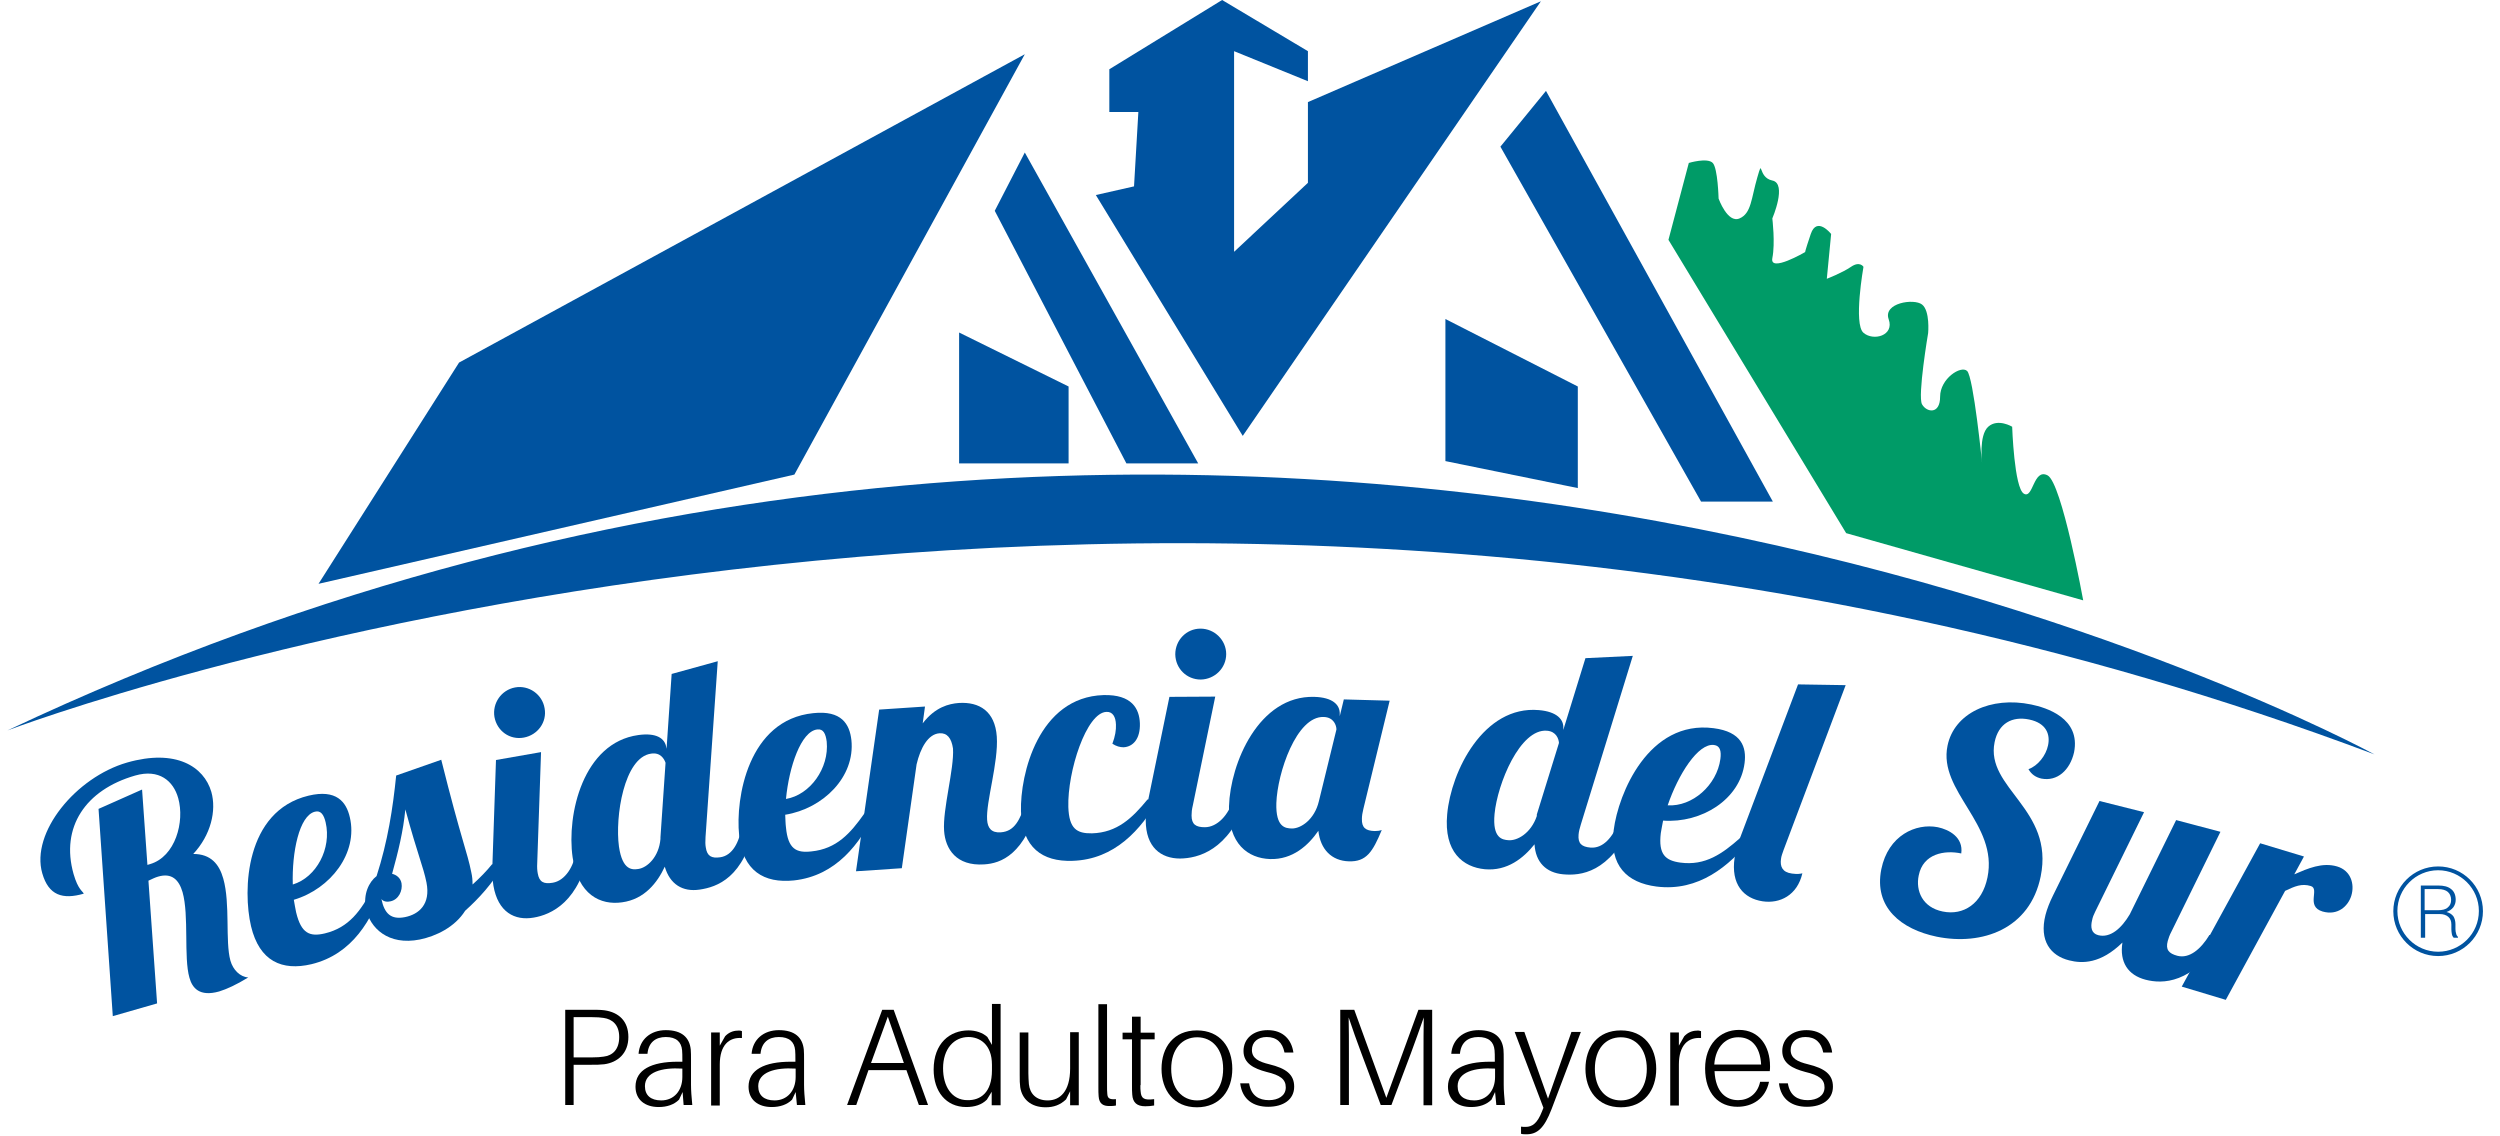 <?xml version="1.0" encoding="utf-8"?>
<!-- Generator: Adobe Illustrator 22.1.0, SVG Export Plug-In . SVG Version: 6.00 Build 0)  -->
<svg version="1.1" xmlns="http://www.w3.org/2000/svg" xmlns:xlink="http://www.w3.org/1999/xlink" x="0px" y="0px"
	 viewBox="0 0 981.9 446.2" style="enable-background:new 0 0 981.9 446.2;" xml:space="preserve">
<style type="text/css">
	.st0{fill:#0053A0;}
	.st1{fill:#009B67;}
</style>
<g id="Capa_1">
</g>
<g id="Capa_2">
	<g>
		<path d="M246.8,407.3c0,6.4-4.2,10-9.5,10.7c-1.7,0.2-3.1,0.2-5,0.2h-7v15.8H222v-37.4h10.4c1.9,0,3.4,0,5,0.2
			C243,397.6,246.8,401,246.8,407.3z M243.2,407.3c0-4.8-2.7-7-6.1-7.5c-1.2-0.2-2.7-0.3-4.5-0.3h-7.3v15.8h7.3
			c1.8,0,3.3-0.1,4.5-0.3C240.5,414.6,243.2,412.3,243.2,407.3z"/>
		<path d="M268.1,428.9l-1.4,3c-2,2-4.8,2.9-8,2.9c-5.3,0-9.1-2.8-9.1-8c0-6.6,6.2-9.8,16.6-9.8h1.8v-1c0-1.3,0-2.4-0.1-3.5
			c-0.3-3.3-2.3-5.2-6.4-5.2c-4,0-6.8,2.1-7.2,6.6h-3.5c0.4-5.6,4.7-9.3,10.7-9.3c6.3,0,9.3,2.9,9.8,7.6c0.1,1.2,0.1,2.4,0.1,3.8v10
			c0,2.5,0.2,4.6,0.5,8h-3.4L268.1,428.9z M268,423v-3.3c-8.1-0.5-14.7,1.4-14.7,6.9c0,3.6,2.3,5.6,6.4,5.6
			C264.7,432.2,268,428.4,268,423z"/>
		<path d="M291.4,405v2.7c-5-0.4-8.7,2.7-8.7,10.4v16.1h-3.4v-28.7h3.4v5.2l2.1-3.7c1.3-1.4,3.1-2.2,4.9-2.2
			C290.4,404.7,291,404.8,291.4,405z"/>
		<path d="M312.5,428.9l-1.4,3c-2,2-4.8,2.9-8,2.9c-5.3,0-9.1-2.8-9.1-8c0-6.6,6.2-9.8,16.6-9.8h1.8v-1c0-1.3,0-2.4-0.1-3.5
			c-0.3-3.3-2.3-5.2-6.4-5.2c-4,0-6.8,2.1-7.2,6.6h-3.5c0.4-5.6,4.7-9.3,10.7-9.3c6.3,0,9.3,2.9,9.8,7.6c0.1,1.2,0.1,2.4,0.1,3.8v10
			c0,2.5,0.2,4.6,0.5,8H313L312.5,428.9z M312.5,423v-3.3c-8.1-0.5-14.7,1.4-14.7,6.9c0,3.6,2.3,5.6,6.4,5.6
			C309.2,432.2,312.5,428.4,312.5,423z"/>
		<path d="M341.1,420.3l-4.8,13.7h-3.6l13.8-37.4h4.5l13.5,37.4h-3.6l-4.9-13.7H341.1z M355,417.5l-6.3-18.2l-6.6,18.2H355z"/>
		<path d="M392.9,434.1h-3.4v-5.3l-1.9,3.1c-2,2-4.8,2.9-8.1,2.9c-8,0-12.8-6.2-12.8-14.7c0-10.4,6.4-15.4,13.7-15.4
			c2.8,0,5.6,0.9,7.4,2.6l1.8,3.1v-16.1h3.4V434.1z M389.6,420.4v-2.2c0-8.1-4.9-10.9-9.2-10.9c-5.7,0-10,4.6-10,12.3
			c0,6.9,3.3,12.5,9.6,12.5C385.1,432.2,389.6,429.1,389.6,420.4z"/>
		<path d="M423.7,434.1h-3.4v-5.5l-1.6,3.2c-2.3,2.2-4.9,3.1-8,3.1c-5.9,0-9.3-3.3-10-7.9c-0.2-1.5-0.2-2.5-0.2-4.8v-16.7h3.4v16
			c0,1.4,0.1,2.8,0.2,4.3c0.4,3.8,2.9,6.4,7.4,6.4c4.8,0,8.8-3.5,8.8-12.5v-14.3h3.4V434.1z"/>
		<path d="M434.8,426.5c0,1.2,0,2.2,0.1,3.1c0.1,1.8,0.9,2.3,3.4,2.1v2.5c-0.9,0.2-1.8,0.2-2.7,0.2c-2.2,0-3.9-0.8-4.1-3.8
			c-0.1-1-0.1-2.1-0.1-3.8v-32.4h3.4V426.5z"/>
		<path d="M447.9,426.2c0,1.2,0,1.8,0.1,2.5c0.2,2.8,1.4,3.5,5.3,3v2.5c-1.1,0.2-2.3,0.3-3.5,0.3c-3.2,0-4.9-1.4-5.1-4.6
			c-0.1-1-0.1-2.1-0.1-3.7v-18h-3.7v-2.6h3.7v-6.3h3.4v6.3h5.5v2.6h-5.5V426.2z"/>
		<path d="M484,419.8c0,8.4-4.8,15.1-13.9,15.1s-13.9-6.7-13.9-15.1c0-8.5,4.8-15.1,13.9-15.1S484,411.3,484,419.8z M480.4,419.8
			c0-7.8-4.3-12.4-10.2-12.4s-10.2,4.6-10.2,12.4s4.3,12.4,10.2,12.4S480.4,427.6,480.4,419.8z"/>
		<path d="M508,413.4h-3.5c-0.8-4-3.1-6.1-7-6.1c-3.5,0-5.8,2-5.8,5.1c0,3.3,2.7,4.6,6.8,5.6c6.6,1.6,9.8,4,9.8,8.8
			c0,5.1-4.3,7.9-10.2,7.9c-5.7,0-10.2-2.7-11-9.2h3.5c0.8,4.9,3.9,6.6,7.8,6.6c3.6,0,6.6-1.7,6.6-5c0-3.2-2.1-4.8-7.6-6.1
			c-4.9-1.3-9-3.3-9-8.2s3.9-8.2,9.5-8.2C504,404.6,507.3,408.4,508,413.4z"/>
		<path d="M562.5,434.1h-3.4v-20.2c0-4.7,0-9.9,0.1-14.3c-1.5,4.3-3.4,9.6-5.1,14.2l-7.6,20.2h-4.2l-7.6-20.3
			c-1.7-4.6-3.6-9.8-5-14.1c0.1,4.3,0.1,9.5,0.1,14.2v20.2h-3.4v-37.4h5.5l12.6,34.6l12.6-34.6h5.4V434.1z"/>
		<path d="M587.2,428.9l-1.4,3c-2,2-4.8,2.9-8,2.9c-5.3,0-9.1-2.8-9.1-8c0-6.6,6.2-9.8,16.6-9.8h1.8v-1c0-1.3,0-2.4-0.1-3.5
			c-0.3-3.3-2.3-5.2-6.4-5.2c-4,0-6.8,2.1-7.2,6.6H570c0.4-5.6,4.7-9.3,10.7-9.3c6.3,0,9.3,2.9,9.8,7.6c0.1,1.2,0.1,2.4,0.1,3.8v10
			c0,2.5,0.2,4.6,0.5,8h-3.4L587.2,428.9z M587.2,423v-3.3c-8.1-0.5-14.7,1.4-14.7,6.9c0,3.6,2.3,5.6,6.5,5.6
			C583.9,432.2,587.2,428.4,587.2,423z"/>
		<path d="M609.4,435.6c-2.9,7.6-5.7,9.9-9.8,9.9c-1,0-1.6,0-2.2-0.2v-2.8c0.7,0.1,1.2,0.1,1.8,0.1c2.6,0,4.6-1.4,6.4-6l0.6-1.5
			l-11.3-29.8h3.8l9.3,26.2l9.2-26.2h3.7L609.4,435.6z"/>
		<path d="M650.5,419.8c0,8.4-4.8,15.1-13.9,15.1s-13.9-6.7-13.9-15.1c0-8.5,4.8-15.1,13.9-15.1S650.5,411.3,650.5,419.8z
			 M646.8,419.8c0-7.8-4.3-12.4-10.2-12.4c-6,0-10.2,4.6-10.2,12.4s4.3,12.4,10.2,12.4C642.5,432.2,646.8,427.6,646.8,419.8z"/>
		<path d="M668.1,405v2.7c-5-0.4-8.7,2.7-8.7,10.4v16.1h-3.4v-28.7h3.4v5.2l2.1-3.7c1.3-1.4,3.1-2.2,4.9-2.2
			C667,404.7,667.6,404.8,668.1,405z"/>
		<path d="M695.1,420.7h-21.7c0.4,8.5,4.7,11.4,9.3,11.4c4,0,7.6-2.4,8.6-7.2h3.5c-1.4,6.7-6.6,9.8-12.4,9.8
			c-7.2,0-12.7-5-12.7-15.1c0-9.2,5.7-15.1,13.3-15.1c8,0,12.2,6.4,12.2,14.3C695.2,419.3,695.2,419.9,695.1,420.7z M673.3,418.1
			h18.4c-0.4-7.4-4.1-10.7-8.9-10.7C678.1,407.3,673.8,410.9,673.3,418.1z"/>
		<path d="M719.6,413.4h-3.5c-0.8-4-3.1-6.1-7-6.1c-3.5,0-5.8,2-5.8,5.1c0,3.3,2.7,4.6,6.8,5.6c6.6,1.6,9.8,4,9.8,8.8
			c0,5.1-4.3,7.9-10.2,7.9c-5.7,0-10.2-2.7-11-9.2h3.5c0.8,4.9,3.9,6.6,7.8,6.6c3.6,0,6.6-1.7,6.6-5c0-3.2-2.1-4.8-7.6-6.1
			c-4.9-1.3-9-3.3-9-8.2s3.9-8.2,9.5-8.2C715.6,404.6,719,408.4,719.6,413.4z"/>
	</g>
	<path id="XMLID_6_" class="st0" d="M2.9,286.9c0,0,449-171.6,929.7,9.4C932.5,296.3,493,55.4,2.9,286.9z"/>
	<polygon id="XMLID_5_" class="st0" points="125.1,229.3 312,186.4 402.5,21.3 180.3,142.4 	"/>
	<polygon id="XMLID_7_" class="st0" points="376.7,182 419.7,182 419.7,151.8 376.7,130.6 	"/>
	<polygon id="XMLID_8_" class="st0" points="442.4,182 470.6,182 402.5,59.9 390.7,82.8 	"/>
	<polygon id="XMLID_9_" class="st0" points="445.4,73.2 430.4,76.6 488.1,171.2 605.2,0.5 513.7,40.1 513.7,71.8 484.7,98.9 
		484.7,20.1 513.7,31.9 513.7,20.1 480,0 435.7,27.2 435.7,44 447.1,44 	"/>
	<polygon id="XMLID_10_" class="st0" points="567.7,181.1 619.7,191.7 619.7,151.8 567.7,125.3 	"/>
	<polygon id="XMLID_11_" class="st0" points="668.1,197 696.3,197 607.2,35.7 589.3,57.6 	"/>
	<path id="XMLID_12_" class="st1" d="M655.3,94.2l69.8,115.2l93.1,26.4c0,0-8.4-46.2-14-49.1c-5.6-2.9-5.6,9.4-9.3,7.2
		c-3.8-2.2-4.6-26.3-4.6-26.3s-5.6-3.4-9.4,0c-3.8,3.4-2.4,14.4-2.4,14.4s-3.4-34-5.9-36.3c-2.4-2.3-10.6,3-10.6,10.1
		s-5.3,6.2-7.1,3c-1.8-3.2,2.4-28,2.4-28s0.8-8.7-2.4-11.2c-3.2-2.5-15.4-0.6-13.1,5.8s-6,8.7-9.9,5.3c-4-3.4,0-25.9,0-25.9
		s-1.4-2.4-4.9,0s-9.5,4.7-9.5,4.7l1.7-17.6c0,0-5.6-7.1-8,0c-2.4,7.1-2.2,7.1-2.2,7.1s-14,8.2-12.9,2.4c1.2-5.9,0-15.6,0-15.6
		s5.9-13.7,0-14.9s-3.5-9.4-5.9-1.2c-2.4,8.2-2.3,14.1-7,16.1c-4.7,2-8.2-7.8-8.2-7.8s-0.3-11.9-2.3-14c-2.1-2.2-9.4,0-9.4,0
		L655.3,94.2z"/>
	<g>
		<path class="st0" d="M55.8,310.1l2.1,29.6l1-0.3c10-2.9,13.7-16.7,11.1-25.9c-1.9-6.8-7.5-11.6-16.9-8.9
			c-19.5,5.6-29.4,20.3-24.2,38.7c1.8,6.2,3.6,6.7,4,7.7c-8.3,2.4-13.8,0.7-16.3-8c-4.6-16,13.2-37.7,33.3-43.5
			C69.1,294,80.1,301.1,83,311c2.1,7.4-0.2,17-7.1,24.4c6.9,0,10.2,4,11.8,9.7c2.8,9.9,0.7,24.6,2.8,32.2c1,3.6,3.8,6.4,7,6.6
			c-4.7,2.9-8.5,4.6-11.4,5.5c-7.8,2.2-10.6-1.4-11.7-5.4c-2.3-8-0.1-24.4-2.7-33.6c-1.4-4.8-4.2-7.7-9.6-6.1
			c-1.1,0.3-2.3,0.9-3.8,1.6l3.4,48.2l-17.4,5l-5.6-81.4L55.8,310.1z"/>
		<path class="st0" d="M127.6,366.6c9.6-2.3,14.2-9.1,18.7-17.5l4.2-1c-4.3,12.9-12,26.7-28.2,30.6c-11.5,2.7-20.4-1.1-23.7-14.9
			c-3.3-14-2.4-45.3,22.6-51.3c10.9-2.6,14.8,2.4,16.2,8.5c3.3,14-7.5,28.1-22,32.4c0.3,1.7,0.6,3.5,0.9,4.9
			C118.3,366.7,121.7,368,127.6,366.6z M123.7,318.8c-6.2,1.5-9.1,16-8.7,28.6c9.3-2.8,15.3-14.2,12.9-24.4
			C127.2,320,126,318.2,123.7,318.8z"/>
		<path class="st0" d="M198.4,338.5c-4.9,8.7-10.7,14.7-15.7,19.2c-4.1,6.5-11.5,10-17.8,11.3c-12.5,2.5-19.6-4.6-21.2-12.1
			c-1.1-5.7,1.2-10.5,4.2-12.8c4.4-13.6,6.4-26.7,7.7-39.5l17.7-6.2c7.9,31.6,10.2,36.1,11.8,44.2c0.4,1.7,0.5,3.2,0.5,4.8
			c2.9-2.6,5.7-5.5,7.6-7.9L198.4,338.5z M153.4,354c-1.2,0.3-2.8,0.2-3.6-0.9c1.2,5.8,3.8,8.2,9.3,7.1c5.4-1.1,10.1-5,8.4-13.6
			c-1.3-6.4-3.2-10-8.3-28.7c-0.8,8.5-2.8,16.6-5.2,25.3c1.7,0.4,3.3,1.6,3.7,3.7C158.2,349.8,156.6,353.3,153.4,354z"/>
		<path class="st0" d="M212.5,295.4L211,339c-0.1,1.7,0,2.9,0.2,4c0.6,3.5,2.4,4.3,5.9,3.7c4.8-0.8,8.4-6.3,9.2-12.8l5.2-0.9
			c-3.5,21.4-15.3,26.3-21.9,27.4c-7.4,1.3-14-2.1-15.8-12.5c-0.4-2.3-0.5-5.1-0.4-8.2l1.4-41.2L212.5,295.4z M202.3,270
			c5.4-1,10.7,2.7,11.6,8.2c1,5.4-2.7,10.5-8.2,11.5s-10.5-2.6-11.5-8.1C193.3,276.2,196.9,271,202.3,270z"/>
		<path class="st0" d="M281.9,259.7l-4.8,69.1c-0.1,1.7-0.1,2.9,0.1,4c0.5,3.5,2.3,4.4,5.7,3.9c4.8-0.7,7.5-5.9,8.5-12.4l5.2-0.7
			c-4.2,21.3-15.1,24.8-21.8,25.8c-6.7,1-11.7-2.1-13.7-9c-2.9,6.2-7.9,12.8-16.8,14c-8.4,1.2-17.3-2.9-19.4-17.7
			c-2.4-16.8,4.1-45,25.8-48c7.1-1,10.5,1.3,11,4.9l0.1,0.5l2-29.4L281.9,259.7z M259.4,328.9l2-29.3c-0.5-1.5-2-4.2-5.7-3.6
			c-10.6,1.5-14.2,24.8-12.6,36.5c1.4,9.6,5.4,9.1,7.6,8.8c3.5-0.5,8.1-4.7,8.7-11.8L259.4,328.9z"/>
		<path class="st0" d="M318.7,334.4c9.9-1,15.3-7.1,20.8-14.9l4.2-0.4c-5.9,12.2-15.3,24.9-31.9,26.7c-11.7,1.2-20.1-3.7-21.5-17.8
			c-1.5-14.4,3.5-45.3,29.1-47.9c11.1-1.2,14.3,4.3,15,10.6c1.5,14.4-11.1,26.9-26,29.3c0.1,1.8,0.1,3.5,0.3,5
			C309.5,333.4,312.7,335.1,318.7,334.4z M321,286.5c-6.4,0.7-11.1,14.7-12.3,27.3c9.5-1.6,17-12.1,16-22.5
			C324.3,288.2,323.4,286.2,321,286.5z"/>
		<path class="st0" d="M369,288c-4.5,0.3-7.5,5.8-9,12.2l-5.8,40.8l-18,1.2l9.1-63.5l18-1.2l-0.9,6.6c4.9-6.4,10.3-7.7,14.2-8
			c8-0.5,14.2,3.2,14.9,13.2c0.7,10.1-4.3,25.7-3.8,32.7c0.2,3.1,1.6,5.2,5.4,4.9c5.5-0.4,7.5-5,9.8-11.7l5.3-0.4
			c-5.6,21-15.1,24.3-21.7,24.7c-10.9,0.7-15.2-6-15.7-13.2c-0.6-8.5,4-24.3,3.5-32.3C373.7,289.9,372,287.8,369,288z"/>
		<path class="st0" d="M438.3,284.6c-0.1-3.1-1.3-5.1-3.7-5c-7.9,0.2-15.4,23.4-15,37.4c0.3,8.5,3.3,10.4,9.3,10.3
			c9.9-0.3,15.8-6,21.8-13.3l4.3-0.1c-6.8,11.8-17.1,23.7-33.8,24.2c-11.8,0.4-19.7-5.2-20.2-19.4c-0.4-14.6,6.9-44.9,32.4-45.7
			c11.2-0.3,14.1,5.4,14.3,11.1c0.2,6.1-2.7,9.2-6.4,9.4c-1.4,0-2.9-0.4-4.4-1.4C438,289.2,438.4,286.7,438.3,284.6z"/>
		<path class="st0" d="M477.3,273.6l-8.8,42.7c-0.4,1.6-0.5,2.9-0.5,4c0,3.5,1.7,4.6,5.2,4.6c4.9,0,9.4-4.8,11.2-11.1l5.3,0
			c-7,20.5-19.4,23.3-26.2,23.4c-7.5,0-13.5-4.4-13.5-15c0-2.4,0.3-5.1,1-8.2l8.3-40.3L477.3,273.6z M471.5,246.9
			c5.5,0,10.1,4.5,10.1,10s-4.5,9.9-10,10c-5.5,0-9.9-4.3-10-9.9C461.6,251.4,466,246.9,471.5,246.9z"/>
		<path class="st0" d="M545.8,275.2l-10.3,42.4c-0.4,1.6-0.6,2.9-0.6,4c-0.1,3.5,1.5,4.7,5,4.8c1.1,0,1.9-0.1,2.8-0.4
			c-3.6,8.7-6.1,12.5-12.9,12.3c-6.8-0.2-11.2-4.7-12-12c-3.9,5.7-10.1,11.4-19,11.1c-8.5-0.3-16.5-5.8-16.1-20.7
			c0.5-16.9,11.7-43.6,33.5-43c7.2,0.2,10.1,3.1,10,6.7l0,0.9l1.6-6.6L545.8,275.2z M501.3,315.4c-0.3,9.7,3.7,9.9,6,10
			c3.6,0.1,9-3.5,10.7-10.7l6.9-28.2c0-1.5-1-4.8-5-4.9C509.2,281.2,501.7,303.6,501.3,315.4z"/>
		<path class="st0" d="M641.3,257.6l-20.4,66.2c-0.5,1.6-0.8,2.8-0.9,4c-0.3,3.5,1.2,4.8,4.7,5.1c4.9,0.4,8.7-4,11.1-10.1l5.3,0.5
			c-8.9,19.7-20.4,20.7-27.1,20.1c-6.8-0.6-10.9-4.8-11.3-11.8c-4.3,5.4-10.7,10.6-19.5,9.8c-8.5-0.8-16.2-6.7-14.8-21.6
			c1.5-16.9,14.3-42.8,36-40.9c7.1,0.6,9.9,3.7,9.6,7.3l0,0.5l8.7-28.2L641.3,257.6z M603.6,319.9l8.7-28.1c-0.1-1.5-1-4.5-4.7-4.8
			c-10.6-0.9-19.5,20.9-20.6,32.7c-0.9,9.6,3.1,10.1,5.4,10.3c3.5,0.3,8.9-2.7,11.2-9.5L603.6,319.9z"/>
		<path class="st0" d="M660,338.8c9.8,1.3,16.5-3.5,23.6-9.8l4.2,0.5c-8.6,10.6-20.6,20.8-37.2,18.7C639,346.7,632,340,633.8,326
			c1.8-14.3,13.7-43.3,39.2-40c11.1,1.4,13,7.5,12.2,13.7c-1.8,14.3-16.9,23.7-32,22.6c-0.3,1.7-0.7,3.5-0.9,4.9
			C651.3,335.6,654.1,338,660,338.8z M673.2,292.6c-6.3-0.8-14.1,11.7-18.2,23.7c9.7,0.6,19.3-7.9,20.7-18.2
			C676.1,295,675.6,292.9,673.2,292.6z"/>
		<path class="st0" d="M700.5,333.9c-0.4,1.2-0.9,2.4-1,3.5c-0.4,2.9,0.5,5.2,4.3,5.7c2.2,0.3,3.3,0.1,4.1-0.1
			c-2,8.7-8.9,12-15.6,11c-7.4-1.1-12.6-6.6-11-17.2c0.4-2.4,1.1-5,2.2-7.9l22.7-60.1l18.7,0.3L700.5,333.9z"/>
		<path class="st0" d="M801.8,305.8c-2.2-0.5-3.9-1.6-5.1-3.7c3.7-1.3,6.9-5.4,7.7-9.4c0.9-4.3-0.7-8.7-7.4-10.1s-12.1,1.5-13.6,8.9
			c-3.7,18.1,23.5,26.2,18.1,52.7c-4.2,20.7-23,27.3-40.8,23.7c-14-2.9-24.8-11.5-21.8-26.5c2.7-13.3,13.6-18.2,22.2-16.5
			c4.3,0.9,10.1,3.9,9.2,10.3c-6.6-1.4-15,0.1-16.7,8.6c-1.3,6.1,1.5,12.6,9.4,14.2c8.2,1.7,15.5-3.1,17.6-13.4
			c4.3-21-19.4-33.7-15.7-51.7c2.6-12.8,17-19.5,32.9-16.2c5.8,1.2,19.5,5.3,16.8,18.8C813,302.5,808,307,801.8,305.8z"/>
		<path class="st0" d="M872.1,326.7l-19.2,39.1c-0.8,1.5-1.2,2.7-1.5,3.8c-0.9,3.4,0.4,4.9,3.8,5.8c4.7,1.2,9.2-2.6,12.6-8.2
			l5.1,1.3c-12,18.1-23.6,18-30.2,16.3c-6.9-1.8-10.3-6.9-9.1-14.6c-8.6,8.4-15.8,8.3-20.9,7c-7.3-1.8-11.9-7.7-9.3-17.9
			c0.6-2.3,1.6-4.9,3-7.7l18.2-37l17.5,4.4l-19.2,39.1c-0.6,1.2-1,2.2-1.2,3.3c-0.7,2.8-0.3,5.2,2.4,5.9c4.7,1.2,9.1-2.6,12.4-8.2
			l18.2-37L872.1,326.7z"/>
		<path class="st0" d="M904.9,336.4l-3.8,7c5.3-2.3,11-4.8,16.8-3.1c5.4,1.6,7,6.9,5.6,11.5c-1.3,4.2-5.4,7.9-11.3,6.2
			c-6.7-2-1-8.9-4.6-10c-3.6-1.1-6.3,0.1-10.1,1.9l-23.3,42.8l-17.3-5.2l30.8-56.3L904.9,336.4z"/>
	</g>
	<g>
		<path class="st0" d="M957.6,340.3c-9.7,0-17.6,7.9-17.6,17.6c0,9.7,7.9,17.6,17.6,17.6c9.7,0,17.6-7.9,17.6-17.6
			C975.2,348.1,967.3,340.3,957.6,340.3L957.6,340.3z M957.6,373.8c-8.8,0-16-7.2-16-16c0-8.8,7.2-16,16-16c8.8,0,16,7.2,16,16
			C973.6,366.7,966.4,373.8,957.6,373.8L957.6,373.8z M964.4,364.9V363c0-1.2-0.3-2.3-0.8-3.1c-0.6-0.8-1.5-1.4-2.7-1.7
			c1.1-0.4,2-1,2.7-1.9c0.6-0.9,0.9-1.8,0.9-2.9c0-1.8-0.6-3.3-1.8-4.2c-1.2-1-2.9-1.4-5-1.4h-6.9v20.5h1.7V359h5.7
			c1.5,0,2.6,0.4,3.4,1.1c0.8,0.7,1.2,1.7,1.2,3v1.9c0,0.7,0.1,1.3,0.2,1.9c0.1,0.6,0.4,1.1,0.7,1.4h1.7v-0.3
			c-0.3-0.3-0.6-0.7-0.7-1.2C964.5,366.1,964.4,365.6,964.4,364.9L964.4,364.9z M957.4,357.5h-5.1v-8.3h5.3c1.7,0,3,0.4,3.8,1.1
			c0.8,0.7,1.3,1.8,1.3,3.1c0,1.3-0.4,2.3-1.3,3C960.6,357.2,959.2,357.5,957.4,357.5L957.4,357.5z M957.4,357.5"/>
	</g>
</g>
</svg>
